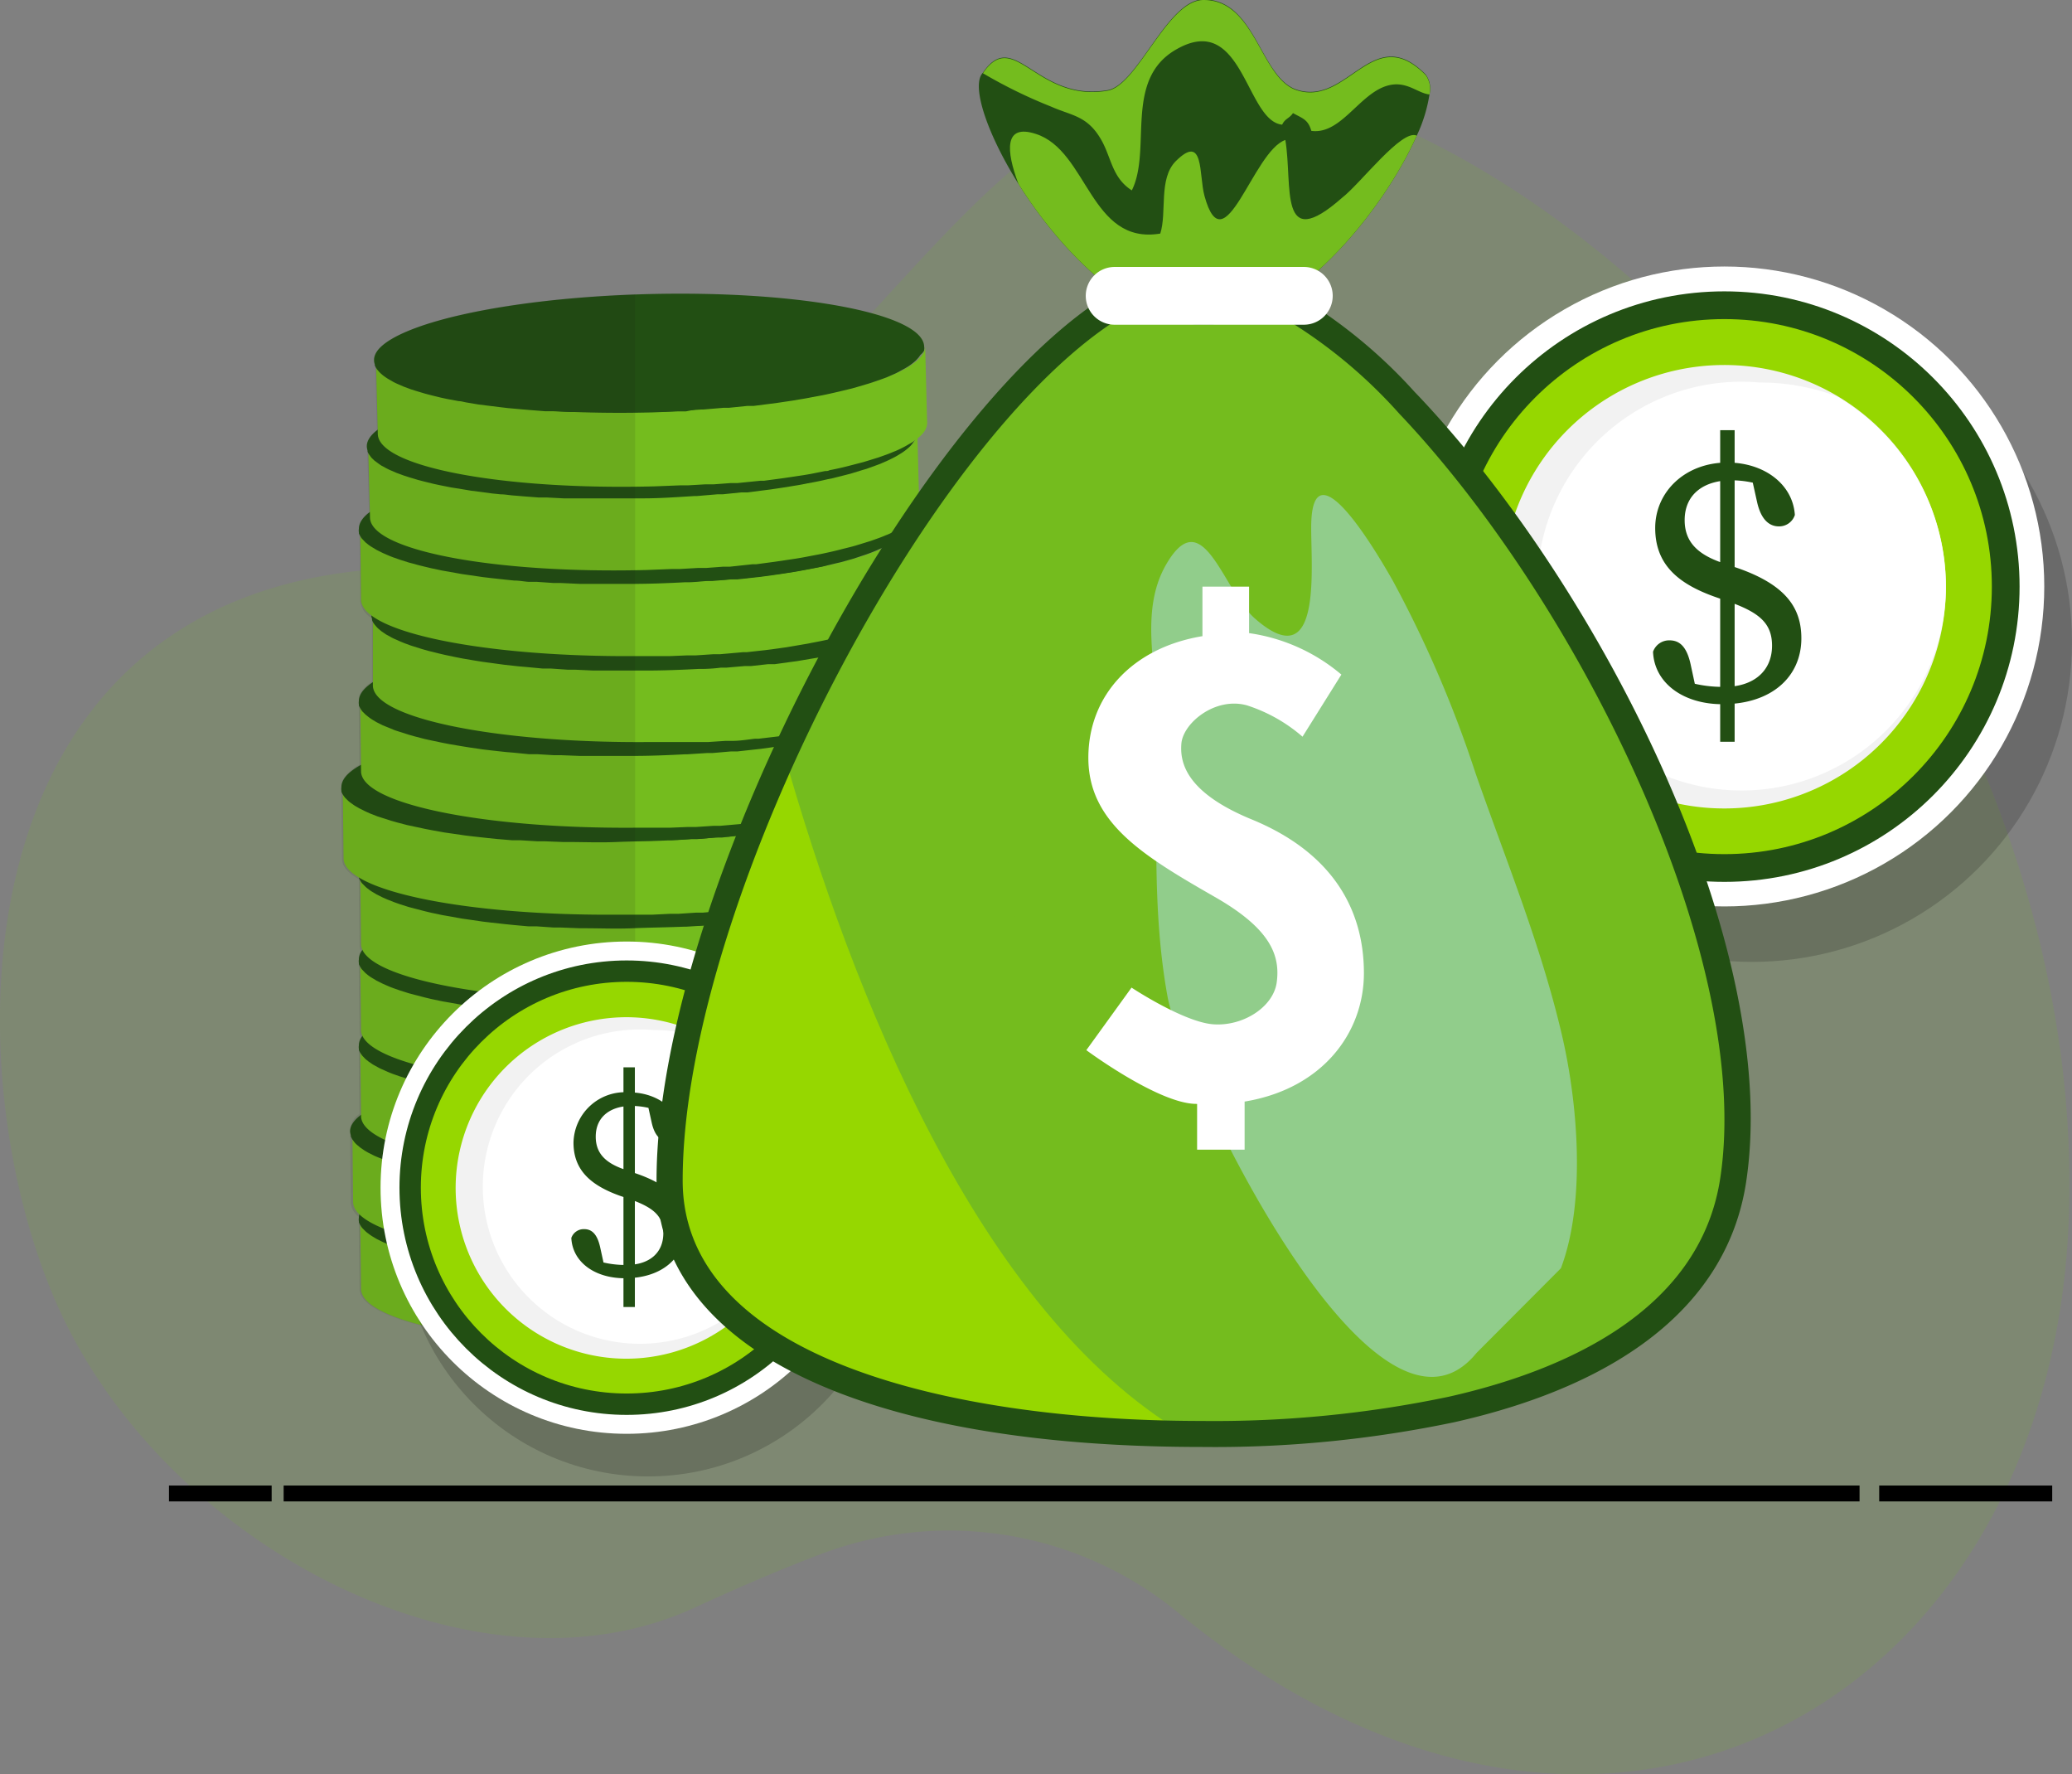<svg xmlns="http://www.w3.org/2000/svg" viewBox="0 0 143.47 122.82"><rect x="0" y="0" width="143.47" height="122.82" fill="#808080" stroke="none"/><defs><style>.cls-1{isolation:isolate;}.cls-2,.cls-5{fill:#74bc1e;}.cls-2{opacity:0.14;}.cls-3,.cls-4{fill:none;stroke:#000;stroke-width:1.1px;}.cls-3{stroke-linecap:square;}.cls-10,.cls-12,.cls-3,.cls-4{stroke-miterlimit:10;}.cls-6{fill:#224f13;}.cls-7{fill:#1d1d1b;opacity:0.1;}.cls-8{opacity:0.17;mix-blend-mode:multiply;}.cls-9{fill:#fff;}.cls-10,.cls-12,.cls-14{fill:#96d700;}.cls-10,.cls-12{stroke:#224f13;}.cls-10{stroke-width:1.92px;}.cls-11{fill:#f2f2f2;}.cls-12{stroke-width:1.48px;}.cls-13{fill:#aedef8;opacity:0.5;mix-blend-mode:soft-light;}</style></defs><title>15</title><g class="cls-1"><g id="Layer_1" data-name="Layer 1"><path class="cls-2" d="M411.15,444.21a25,25,0,0,0-24.73-4.13c-2.65,1-5.59,2.25-8.8,3.73-15.17,7-36.77-4.28-44.17-21s-7-50.4,24.52-51,36.19-38.53,60.71-33.08,55.26,40.67,54.09,77.83C471.71,450.29,440.85,468.48,411.15,444.21Z" transform="translate(-329.51 -332.52)"/><line class="cls-3" x1="130.67" y1="103.39" x2="141.55" y2="103.39"/><polyline class="cls-4" points="128.76 103.39 126.02 103.39 100.95 103.39 19.64 103.39"/><line class="cls-4" x1="11.7" y1="103.39" x2="18.81" y2="103.39"/><path class="cls-5" d="M392.56,421.52l-.05-5.12a1.16,1.16,0,0,1-.09.4l0,0a1.57,1.57,0,0,1-.27.4h0a3.13,3.13,0,0,1-.42.36l-.13.09a4.45,4.45,0,0,1-.43.26l-.18.1c-.22.11-.46.23-.72.33l-.14.06c-.23.09-.47.18-.73.26l-.31.1-.69.21-.36.1-.85.21-.27.07-1.23.25-.31.05c-.33.07-.67.12-1,.18l-.47.07-1,.14-.48.07-1.27.14-.25,0-1.59.14-.47,0-1.2.08-.58,0-1.21.06-.55,0c-.58,0-1.17,0-1.77,0-10.51.11-19.06-1.64-19.09-3.91l.06,5.12c0,2.27,8.57,4,19.08,3.91.6,0,1.19,0,1.78,0l.54,0,1.21-.06.58,0,1.21-.08.46,0,1.59-.14.25,0,1.27-.14.48-.07,1-.14.47-.07,1-.18.3-.05c.43-.08.84-.17,1.23-.26l.27-.06.86-.21.35-.1.69-.21.31-.1c.26-.09.51-.17.73-.27l.14-.05.72-.33.18-.1.3-.17.13-.09.14-.09a3.76,3.76,0,0,0,.41-.36h0a1.29,1.29,0,0,0,.27-.37s0,0,0,0a0,0,0,0,1,0,0A1,1,0,0,0,392.56,421.52Z" transform="translate(-329.51 -332.52)"/><path class="cls-6" d="M392.44,416.71s0,0,0-.06a.83.83,0,0,0,0-.22s0,0,0,0c0-2.28-8.57-4-19.08-3.92-6.75.07-12.65.88-16,2.06-1.88.66-3,1.43-3,2.25a.73.73,0,0,0,0,.25l0,.07a1.27,1.27,0,0,0,.12.23,1.36,1.36,0,0,0,.12.17l.22.22a1.56,1.56,0,0,0,.2.16,3,3,0,0,0,.32.22l.25.15.42.21.32.14.51.2.37.12.6.19.42.12.69.18.46.1.76.16.52.1.83.15.56.08.89.13.59.07,1,.11.59.05,1,.1.57,0,1.16.07.5,0,1.29.05h.28c1.12,0,2.27.05,3.44,0s2.4-.05,3.55-.11h.16l1.41-.09.37,0,1.27-.11.45,0,1.17-.13.46-.05q.56-.06,1.08-.15l.47-.06,1-.17.43-.07.94-.19.39-.08.87-.2.35-.09.79-.22.31-.09.69-.24.27-.1.59-.24.23-.11a4.48,4.48,0,0,0,.49-.26,1.18,1.18,0,0,0,.19-.11c.13-.09.26-.17.37-.26l.14-.12a2.05,2.05,0,0,0,.25-.27l.1-.13A1.66,1.66,0,0,0,392.44,416.71Z" transform="translate(-329.51 -332.52)"/><path class="cls-5" d="M392,415.56l-.05-5.12a1,1,0,0,1-.09.4s0,0,0,0a1.53,1.53,0,0,1-.27.39h0a3,3,0,0,1-.41.36l-.13.09c-.13.09-.28.17-.44.26l-.17.1c-.22.11-.46.22-.73.33l-.13,0-.73.27-.32.1-.68.21-.36.1-.86.21-.27.06-1.22.26-.31.05-1,.18-.47.07-1,.14-.48.06c-.41.06-.84.1-1.27.15l-.25,0-1.58.14-.47,0-1.21.08-.57,0-1.22.06h-.54c-.59,0-1.18,0-1.77,0-10.52.11-19.07-1.64-19.09-3.91l.05,5.12c0,2.27,8.57,4,19.09,3.91l1.77,0,.55,0,1.21-.05.58,0,1.2-.08.47,0,1.58-.14.25,0,1.27-.15.49-.06,1-.14.47-.07,1-.18.31,0,1.23-.26.27-.06.85-.21.36-.1.69-.21.31-.1.73-.27.13-.05c.27-.11.51-.22.73-.33l.17-.1.3-.17.14-.09.13-.1a2.42,2.42,0,0,0,.41-.35h0a1.47,1.47,0,0,0,.26-.37v0s0,0,0,0A.92.92,0,0,0,392,415.56Z" transform="translate(-329.51 -332.52)"/><path class="cls-6" d="M391.83,410.74s0,0,0-.05a.56.56,0,0,0,0-.22s0,0,0,0c0-2.28-8.56-4-19.08-3.93-6.74.07-12.65.89-16,2.07-1.89.66-3,1.43-3,2.24a1.11,1.11,0,0,0,.05.25s0,.05,0,.08a1.51,1.51,0,0,0,.11.22l.13.18a1.52,1.52,0,0,0,.22.22l.19.16.32.22.26.15.42.21.31.13.52.2.37.13.6.19.42.12.68.18.47.1.76.16.51.1.83.14.56.09.89.13.59.07,1,.11.58.05,1.06.1.57,0,1.15.07.51,0,1.29.05h.28c1.11,0,2.26,0,3.44,0s2.39-.05,3.54-.11h.16l1.41-.09.38,0,1.27-.11.44,0,1.17-.13.47-.05,1.08-.15.46-.06,1-.17.43-.07.94-.19.4-.08.87-.2.35-.09.78-.22.31-.09.69-.24.28-.1.59-.25.23-.1c.17-.09.34-.17.49-.26l.18-.11a4,4,0,0,0,.37-.27l.15-.12a2.11,2.11,0,0,0,.25-.27l.09-.13A1.11,1.11,0,0,0,391.83,410.74Z" transform="translate(-329.51 -332.52)"/><path class="cls-5" d="M392.56,409.6l-.05-5.12a1.1,1.1,0,0,1-.09.39.08.08,0,0,0,0,0,1.9,1.9,0,0,1-.28.39h0a2.51,2.51,0,0,1-.42.35l-.13.1-.43.26-.18.1-.72.33-.14.05-.73.27-.31.1-.69.21-.35.09-.86.22-.27.06-1.23.26-.3.05-1,.18-.47.07-1,.14-.48.06-1.27.15-.25,0-1.59.14-.46,0-1.21.08-.58,0-1.21.05-.54,0-1.78,0c-10.51.11-19.06-1.64-19.09-3.91l.06,5.11c0,2.27,8.57,4,19.08,3.92l1.78,0,.54,0,1.21,0,.58,0,1.21-.08.46,0c.54,0,1.07-.09,1.59-.15l.25,0,1.27-.15.48-.06,1-.14.47-.07,1-.18.3-.06c.43-.08.84-.16,1.23-.25l.27-.06.86-.22.35-.09.69-.21.32-.1.73-.27.13-.05.72-.33.18-.1.3-.17.14-.1.13-.09a2.89,2.89,0,0,0,.41-.35h0a1.67,1.67,0,0,0,.26-.37s0,0,0,0v0A.92.92,0,0,0,392.56,409.6Z" transform="translate(-329.51 -332.52)"/><path class="cls-6" d="M392.44,404.78l0-.06a.76.76,0,0,0,0-.21v0c0-2.28-8.57-4-19.08-3.93-6.75.07-12.65.89-16,2.07-1.89.66-3,1.43-3,2.24a.73.73,0,0,0,0,.25l0,.08a1.19,1.19,0,0,0,.12.22l.12.17.22.23.2.16.32.22.26.14a2.74,2.74,0,0,0,.42.21l.31.14c.16.07.33.14.51.2l.37.13.6.19.42.12.69.17.47.11.75.16.52.1.83.14.56.09.89.12.59.08,1,.11.59.05,1,.1.58,0,1.15.08.51,0,1.28.06h.28c1.12,0,2.27.05,3.44,0s2.4,0,3.55-.11h.16c.48,0,.94-.05,1.41-.09l.38,0,1.27-.11.44,0,1.17-.13.46,0,1.09-.15.46-.06,1-.17.43-.08c.32-.05.63-.12.94-.18l.39-.08.87-.21.35-.08.79-.22.31-.1.69-.23.27-.1c.21-.08.41-.16.6-.25l.22-.1c.18-.09.34-.17.49-.26l.19-.11a4,4,0,0,0,.37-.27l.14-.12a3.25,3.25,0,0,0,.26-.27l.09-.13A1.66,1.66,0,0,0,392.44,404.78Z" transform="translate(-329.51 -332.52)"/><path class="cls-5" d="M392.56,403.63l-.05-5.12a1.11,1.11,0,0,1-.09.4l0,0a1.53,1.53,0,0,1-.27.39h0a3.11,3.11,0,0,1-.42.35l-.13.09-.43.27-.18.09c-.22.12-.46.23-.72.34l-.14.05-.73.27-.31.1-.69.2-.36.1c-.27.08-.56.15-.85.22l-.27.06c-.39.09-.8.17-1.23.25l-.31.06-1,.18-.47.07-1,.14-.48.06-1.27.15-.25,0c-.52.06-1.05.1-1.59.14l-.47,0-1.2.08-.58,0-1.21.05-.55,0-1.77,0c-10.51.11-19.06-1.65-19.09-3.92l.06,5.12c0,2.27,8.57,4,19.08,3.92l1.78,0,.54,0,1.21-.05.58,0,1.21-.08.46,0,1.59-.14.25,0,1.27-.14.48-.06,1-.14.47-.08,1-.17.3-.06c.43-.08.84-.16,1.23-.25l.27-.07c.3-.06.58-.14.86-.21l.35-.1.69-.2.31-.1.73-.27.14-.05c.26-.11.5-.22.72-.34l.18-.09.3-.17.13-.1.14-.09a3.73,3.73,0,0,0,.41-.35h0a1.45,1.45,0,0,0,.27-.37,26875061300.94,26875061300.94,0,0,1,0-.06A.93.93,0,0,0,392.56,403.63Z" transform="translate(-329.51 -332.52)"/><path class="cls-6" d="M392.44,398.82s0,0,0-.06a.76.76,0,0,0,0-.21v0c0-2.27-8.57-4-19.08-3.92-6.75.07-12.65.89-16,2.07-1.88.66-3,1.42-3,2.24a.73.73,0,0,0,0,.25s0,.05,0,.08a1.19,1.19,0,0,0,.12.22.66.66,0,0,0,.12.17l.22.23.2.16a3,3,0,0,0,.32.21l.25.15.42.21.32.14c.16.07.33.14.51.2l.37.13.6.19.42.11.69.18.46.11.76.16.52.09.83.15.56.08.89.13.59.07,1,.11.59.06c.35,0,.69.07,1,.09l.57,0,1.16.08.5,0,1.29.06h.28c1.12,0,2.27.05,3.44,0s2.4-.05,3.55-.11h.16c.48,0,.94-.06,1.41-.09l.37,0,1.27-.11.45,0,1.17-.13.46-.05,1.08-.15.47-.07,1-.16.43-.08.94-.18.39-.08.87-.21.35-.08.79-.22.31-.1.69-.23.27-.1.59-.25.23-.1.49-.26.19-.11.37-.27.14-.12a2.05,2.05,0,0,0,.25-.27,1.13,1.13,0,0,0,.1-.13A1.66,1.66,0,0,0,392.44,398.82Z" transform="translate(-329.51 -332.52)"/><path class="cls-5" d="M392.56,397.67l-.05-5.12a1.11,1.11,0,0,1-.09.4l0,0a1.41,1.41,0,0,1-.27.4h0a2.54,2.54,0,0,1-.42.36l-.13.09-.43.27-.18.09c-.22.12-.46.23-.72.34l-.14.05-.73.27-.31.1-.69.2-.36.1-.85.21-.27.07c-.39.09-.8.17-1.23.25l-.31.06-1,.17-.47.08-1,.14-.48.06-1.27.14-.25,0-1.59.14-.47,0-1.2.08-.58,0-1.21.05-.55,0-1.77,0c-10.51.1-19.06-1.65-19.09-3.92l.06,5.12c0,2.27,8.57,4,19.08,3.92l1.78,0,.54,0,1.21-.05.58,0,1.21-.07.46,0,1.59-.14.25,0,1.27-.14.48-.07,1-.14.47-.07,1-.17.3-.06,1.23-.25.27-.07.86-.21.35-.1c.24-.07.47-.13.69-.21l.31-.1c.26-.08.51-.17.73-.26l.14-.05c.26-.11.5-.22.72-.34l.18-.1.3-.16.13-.1.14-.09a3.76,3.76,0,0,0,.41-.36h0a1.49,1.49,0,0,0,.27-.38v0a0,0,0,0,1,0,0A.93.93,0,0,0,392.56,397.67Z" transform="translate(-329.51 -332.52)"/><path class="cls-6" d="M392.44,392.86s0,0,0-.06a.83.83,0,0,0,0-.22v0c0-2.28-8.57-4-19.08-3.92-6.75.07-12.65.89-16,2.07-1.88.65-3,1.42-3,2.24a.73.73,0,0,0,0,.25l0,.07a1.27,1.27,0,0,0,.12.23.88.88,0,0,0,.12.17l.22.22a1.56,1.56,0,0,0,.2.16,2,2,0,0,0,.32.22l.25.15.42.21.32.14.51.2.37.13.6.19.42.11.69.18.46.11.76.16.52.09.83.15.56.08.89.13.59.07,1,.11.59.06,1,.09.57,0,1.16.08.5,0,1.29.05h.28c1.12,0,2.27.05,3.44,0s2.4-.06,3.55-.11h.16l1.41-.09.37,0,1.27-.1.45,0,1.17-.13.46-.06,1.08-.14.47-.07,1-.16.43-.08.94-.18.39-.09.87-.2.35-.09.79-.22L389,395l.69-.23.27-.1.59-.25.23-.11a4.48,4.48,0,0,0,.49-.26,1.18,1.18,0,0,0,.19-.11,3.47,3.47,0,0,0,.37-.26l.14-.12a2.05,2.05,0,0,0,.25-.27,1.13,1.13,0,0,0,.1-.13A1.66,1.66,0,0,0,392.44,392.86Z" transform="translate(-329.51 -332.52)"/><path class="cls-5" d="M391.35,391.71l-.05-5.12a1,1,0,0,1-.09.4,0,0,0,0,0,0,0,1.71,1.71,0,0,1-.28.4h0a3.13,3.13,0,0,1-.42.36l-.13.09a4.45,4.45,0,0,1-.43.26l-.18.1c-.22.11-.46.23-.72.33l-.14.06c-.23.09-.47.18-.73.26l-.31.1-.69.21-.35.1-.86.21-.27.07-1.23.25-.3.05c-.34.07-.68.12-1,.18l-.47.07-1,.14-.48.07-1.27.14-.25,0-1.59.14-.46,0-1.21.08c-.19,0-.38,0-.58,0-.4,0-.8,0-1.21.06l-.54,0c-.59,0-1.18,0-1.78,0-10.51.11-19.06-1.64-19.09-3.91l.06,5.12c0,2.27,8.57,4,19.08,3.91.6,0,1.19,0,1.78,0l.54,0,1.21-.06.58,0,1.21-.08.47,0,1.58-.14.25,0,1.27-.14.48-.07,1-.14.47-.07,1-.18.3-.05c.43-.08.84-.17,1.23-.26l.27-.06.86-.21.35-.1.69-.21.32-.1c.25-.09.5-.17.73-.27l.13-.05.72-.33.18-.1.3-.17.14-.09.13-.09a3,3,0,0,0,.41-.36h0a1.72,1.72,0,0,0,.26-.38v-.05A1,1,0,0,0,391.35,391.71Z" transform="translate(-329.51 -332.52)"/><path class="cls-6" d="M391.23,386.9l0-.06a.83.83,0,0,0,0-.22s0,0,0,0c0-2.28-8.57-4-19.08-3.92-6.75.07-12.65.89-16,2.06-1.89.66-3,1.43-3,2.25a.73.73,0,0,0,0,.25l0,.07a1.27,1.27,0,0,0,.12.23l.12.17.22.22a1.56,1.56,0,0,0,.2.16c.1.07.2.15.32.22l.26.15.42.21.31.14.51.2.37.12.6.19.42.12.69.18.47.1.75.16.52.1.83.15.56.08.89.13.59.07,1,.11.59.06,1.06.09.57,0,1.15.07.51,0,1.28.05h.28c1.12,0,2.27.05,3.44,0s2.4-.05,3.55-.11H376l1.41-.09.38,0,1.27-.11.44,0,1.17-.13.46-.05,1.09-.14.46-.07,1-.17.43-.07.94-.19.4-.08.86-.2.35-.09.79-.22.31-.09.69-.24a2.15,2.15,0,0,0,.27-.1l.6-.24.22-.11a4.48,4.48,0,0,0,.49-.26,1.18,1.18,0,0,0,.19-.11,4,4,0,0,0,.37-.26l.14-.12a2.17,2.17,0,0,0,.26-.27l.09-.13A1.66,1.66,0,0,0,391.23,386.9Z" transform="translate(-329.51 -332.52)"/><path class="cls-5" d="M392.56,385.75l-.05-5.12a1.16,1.16,0,0,1-.09.4l0,0a1.53,1.53,0,0,1-.27.39h0a3.13,3.13,0,0,1-.42.36l-.13.09c-.13.09-.28.17-.43.26l-.18.1-.72.33-.14,0-.73.27-.31.1-.69.21-.36.1-.85.21-.27.06c-.39.09-.8.18-1.23.26l-.31.05-1,.18-.47.07-1,.14-.48.06c-.42.06-.84.1-1.27.15l-.25,0-1.59.14-.47,0-1.2.08-.58,0-1.21.06-.55,0c-.58,0-1.17,0-1.77,0-10.51.11-19.06-1.64-19.09-3.91l.06,5.12c0,2.27,8.57,4,19.08,3.91.6,0,1.19,0,1.78,0l.54,0,1.21-.05.58,0,1.21-.08.46,0,1.59-.14.25,0c.43-.05.86-.09,1.27-.15l.48-.06,1-.14.47-.07,1-.18.3,0c.43-.08.84-.17,1.23-.26l.27-.06.86-.21.35-.1.69-.21.31-.1.73-.27.14,0,.72-.33.18-.1.3-.17.13-.09.14-.1a2.89,2.89,0,0,0,.41-.35h0a1.29,1.29,0,0,0,.27-.37v0a0,0,0,0,1,0,0A1,1,0,0,0,392.56,385.75Z" transform="translate(-329.51 -332.52)"/><path class="cls-6" d="M392.44,380.93l0-.05a.83.83,0,0,0,0-.22s0,0,0,0c0-2.28-8.57-4-19.08-3.92-6.75.06-12.65.88-16,2.06-1.88.66-3,1.43-3,2.25a.71.71,0,0,0,0,.24l0,.08a2.63,2.63,0,0,0,.24.4l.22.22.2.16a3,3,0,0,0,.32.22l.25.15.42.21.32.13.51.21.37.12.6.19.42.12.69.18.46.1.76.16.52.1.83.14.56.09.89.13.59.07,1,.11.59.05,1,.1.57,0,1.16.07.5,0,1.29.05h.28c1.12,0,2.27,0,3.44,0s2.4-.05,3.55-.11h.16l1.41-.09.37,0,1.27-.11.45,0,1.17-.13.46-.05,1.08-.15.47-.06,1-.17.43-.07.94-.19.39-.08.87-.2.35-.09.79-.22.31-.09.69-.24.27-.1.59-.24.23-.11a4.48,4.48,0,0,0,.49-.26l.19-.11.37-.27.14-.12a1.57,1.57,0,0,0,.25-.27.64.64,0,0,0,.1-.13A1.34,1.34,0,0,0,392.44,380.93Z" transform="translate(-329.51 -332.52)"/><path class="cls-5" d="M393.42,379.79l-.05-5.12a.92.92,0,0,1-.09.39s0,0,0,0a1.83,1.83,0,0,1-.27.39h0a2.42,2.42,0,0,1-.41.35l-.13.1-.44.26-.18.1-.72.33-.13.05-.73.27-.32.1-.69.21-.35.1-.86.21-.27.06c-.39.09-.8.18-1.23.26l-.3.05-1,.18-.47.07-1,.14-.48.06-1.27.15-.25,0-1.58.14-.47,0-1.21.08-.58,0-1.21.05-.54,0-1.78,0c-10.51.11-19.06-1.64-19.08-3.91l0,5.11c0,2.27,8.57,4,19.09,3.92l1.77,0,.55,0,1.21,0,.57,0,1.21-.08.47,0c.54,0,1.07-.09,1.58-.15l.25,0,1.27-.15.48-.06,1-.14.46-.07,1-.18.31-.06c.42-.08.83-.16,1.22-.25l.27-.06c.3-.07.59-.14.86-.22l.36-.09.69-.21.31-.1.73-.27.13-.05c.27-.11.51-.22.73-.33l.17-.1.3-.17.14-.1.13-.09a2.42,2.42,0,0,0,.41-.35h0a1.67,1.67,0,0,0,.26-.37v0a.06.06,0,0,0,0,0A.92.92,0,0,0,393.42,379.79Z" transform="translate(-329.51 -332.52)"/><path class="cls-6" d="M393.3,375l0-.06a.51.51,0,0,0,0-.21v0c0-2.28-8.56-4-19.08-3.93-6.74.07-12.65.89-16,2.07-1.89.66-3,1.43-3,2.24a.74.74,0,0,0,.05.25s0,.05,0,.08a.76.76,0,0,0,.11.22,1.09,1.09,0,0,0,.13.17,1.56,1.56,0,0,0,.22.23l.19.16.32.22.26.14a2.74,2.74,0,0,0,.42.21l.31.14c.17.07.33.14.52.2a3.19,3.19,0,0,0,.37.13l.6.19.42.12.68.17.47.11.76.16.51.1.83.14.56.09.89.12.59.08,1,.11.58.05,1.06.1.57,0,1.15.08.51,0,1.29.06h.28c1.11,0,2.26,0,3.43,0s2.4-.05,3.55-.11h.16q.72,0,1.41-.09l.38,0,1.27-.11.44,0,1.17-.13.47,0,1.08-.15.46-.06,1-.17.43-.07.94-.19.4-.08.86-.2.36-.09.78-.22.31-.1c.25-.07.47-.15.69-.23l.28-.1.59-.25.23-.1c.17-.09.34-.17.49-.26l.18-.11a4,4,0,0,0,.37-.27l.14-.12a2.17,2.17,0,0,0,.26-.27l.09-.13A1.11,1.11,0,0,0,393.3,375Z" transform="translate(-329.51 -332.52)"/><path class="cls-5" d="M392.56,373.82l-.05-5.12a1.11,1.11,0,0,1-.09.4s0,0,0,0a1.53,1.53,0,0,1-.27.39h0a2.51,2.51,0,0,1-.42.35l-.13.09-.43.27-.18.1-.72.33-.14.05-.73.27-.31.1-.69.2-.36.1c-.27.08-.56.15-.85.22l-.27.06c-.39.09-.8.17-1.23.25l-.31.06-1,.18-.47.07-1,.14-.48.06-1.27.15-.25,0c-.52.06-1.05.1-1.59.15l-.47,0-1.2.08-.58,0-1.21.05-.55,0-1.77,0c-10.51.11-19.06-1.65-19.09-3.92l.06,5.12c0,2.27,8.57,4,19.08,3.92l1.78,0,.54,0,1.21-.05.58,0,1.21-.08.46,0,1.59-.14.25,0,1.27-.14.48-.06,1-.14.47-.08,1-.17.3-.06c.43-.08.84-.16,1.23-.25l.27-.07c.3-.06.58-.14.86-.21l.35-.1.69-.2.31-.1.73-.27.14-.05c.26-.11.5-.22.72-.34l.18-.09.3-.17.13-.1.14-.09a3.73,3.73,0,0,0,.41-.35h0a1.45,1.45,0,0,0,.27-.37s0,0,0,0,0,0,0,0A.93.93,0,0,0,392.56,373.82Z" transform="translate(-329.51 -332.52)"/><path class="cls-6" d="M392.44,369s0,0,0-.06a.76.76,0,0,0,0-.21s0,0,0,0c0-2.27-8.57-4-19.08-3.92-6.75.07-12.65.89-16,2.07-1.88.66-3,1.42-3,2.24a.73.73,0,0,0,0,.25s0,.05,0,.08a1.19,1.19,0,0,0,.12.22.66.66,0,0,0,.12.17l.22.23.2.16a3,3,0,0,0,.32.21l.25.15.42.21.32.14c.16.07.33.14.51.2l.37.13.6.19.42.11c.22.07.45.12.69.18l.46.11.76.16.52.09.83.15.56.08.89.13.59.07,1,.11.59.06c.35,0,.69.07,1,.09l.57,0,1.16.08.5,0,1.29.06h.28c1.12,0,2.27,0,3.44,0s2.4-.05,3.55-.11h.16c.48,0,.94-.06,1.41-.09l.37,0,1.27-.11.45,0,1.17-.13.46-.05,1.08-.15.47-.07,1-.16.43-.08.94-.18.39-.08.87-.21.35-.08.79-.22.31-.1.69-.23.27-.1c.21-.08.41-.16.59-.25l.23-.1.49-.26.19-.11.37-.27.14-.12a2.05,2.05,0,0,0,.25-.27,1.13,1.13,0,0,0,.1-.13A1.66,1.66,0,0,0,392.44,369Z" transform="translate(-329.51 -332.52)"/><path class="cls-5" d="M393.16,367.57l-.13-5.12a1.1,1.1,0,0,1-.08.4l0,0a1.47,1.47,0,0,1-.26.39h0a3.61,3.61,0,0,1-.4.36l-.13.1c-.13.09-.28.18-.44.27l-.17.1c-.22.11-.46.23-.72.34l-.13.06-.73.27-.31.11-.68.22-.36.1-.85.23-.27.07-1.22.27-.31.06-1,.19-.47.08-1,.16-.48.07-1.27.16-.25,0-1.58.17-.47,0-1.2.1-.58,0-1.21.07-.54,0c-.59,0-1.18.05-1.78.06-10.51.27-19.08-1.35-19.14-3.62l.13,5.12c.06,2.27,8.63,3.89,19.14,3.62l1.78-.07.54,0,1.21-.07.58,0,1.2-.09.47,0,1.58-.17.25,0,1.27-.17.48-.07,1-.15.47-.08,1-.19.31-.06c.42-.09.83-.18,1.22-.28l.27-.07c.29-.07.58-.14.85-.22l.36-.11.68-.21.31-.11c.26-.09.5-.18.73-.28l.13-.05c.26-.11.5-.23.72-.35a1,1,0,0,0,.17-.1l.3-.17.14-.1.13-.09a3.61,3.61,0,0,0,.4-.36h0a1.51,1.51,0,0,0,.26-.38v0a0,0,0,0,1,0,0A1.14,1.14,0,0,0,393.16,367.57Z" transform="translate(-329.51 -332.52)"/><path class="cls-6" d="M393,362.76s0,0,0-.06a.53.53,0,0,0,0-.22v0c-.06-2.27-8.63-3.89-19.14-3.62-6.74.17-12.63,1.08-16,2.31-1.87.69-3,1.47-2.95,2.29a1.11,1.11,0,0,0,.05.25l0,.07a.94.94,0,0,0,.12.22l.13.18c.06.07.14.14.22.22l.2.15c.1.07.2.15.32.22l.26.14a4.09,4.09,0,0,0,.42.2l.32.14.52.19.37.12.6.18.42.11.69.17.47.1.76.15.52.08.83.14.56.07.89.12.59.06c.32,0,.64.07,1,.09l.59.05,1.05.08.57,0,1.16.06h.51l1.28,0h.28c1.12,0,2.27,0,3.44,0s2.4-.09,3.55-.16h.16l1.41-.12c.12,0,.25,0,.37,0l1.27-.13.45,0,1.16-.15.47-.06,1.07-.16.47-.08c.34-.05.67-.11,1-.18l.43-.08c.33-.06.64-.13.94-.2l.39-.08.87-.22.35-.09.78-.24.31-.09.69-.25.27-.1.59-.26.22-.11a4.49,4.49,0,0,0,.49-.27l.18-.11a4,4,0,0,0,.37-.27l.14-.12a1.62,1.62,0,0,0,.25-.28l.09-.13A1.66,1.66,0,0,0,393,362.76Z" transform="translate(-329.51 -332.52)"/><path class="cls-5" d="M393.7,361.6l-.13-5.12a1.1,1.1,0,0,1-.08.4l0,0a1.76,1.76,0,0,1-.26.39h0a3,3,0,0,1-.41.36l-.13.1c-.13.09-.27.18-.43.27l-.17.1c-.22.11-.46.23-.72.34l-.13.05c-.23.1-.47.19-.73.28l-.31.11-.69.22-.35.1-.85.23-.27.06c-.39.1-.8.19-1.23.28l-.3.06-1,.19-.46.08-1,.15-.48.07-1.27.17-.25,0-1.58.17-.47,0-1.2.1-.58,0L377,361l-.55,0-1.77.07c-10.51.27-19.09-1.35-19.14-3.62l.13,5.12c.06,2.27,8.63,3.89,19.14,3.62l1.78-.07.54,0,1.21-.07.58,0,1.2-.09.47,0,1.58-.16.25,0,1.27-.17.48-.07,1-.15.47-.08,1-.2c.1,0,.21,0,.31-.06.42-.08.83-.17,1.22-.27l.27-.07.85-.22.36-.11.68-.21.31-.11c.26-.09.5-.18.73-.28l.13-.05c.26-.11.5-.23.72-.35l.17-.1.3-.17.14-.1.13-.09a3.61,3.61,0,0,0,.4-.36h0a1.51,1.51,0,0,0,.26-.38v0l0,0A1.14,1.14,0,0,0,393.7,361.6Z" transform="translate(-329.51 -332.52)"/><path class="cls-6" d="M393.5,356.79s0,0,0-.06a.56.56,0,0,0,0-.22v0c-.06-2.27-8.63-3.9-19.14-3.63-6.74.18-12.63,1.09-16,2.32-1.88.69-3,1.47-2.95,2.29a.74.74,0,0,0,.05.25l0,.07a.94.94,0,0,0,.12.22,1.09,1.09,0,0,0,.13.17,1.52,1.52,0,0,0,.22.22,1.56,1.56,0,0,0,.2.16,3,3,0,0,0,.32.21l.26.15a4.09,4.09,0,0,0,.42.2l.32.14.51.19.38.12.6.18.42.11.69.17.47.1.76.14c.17,0,.34.06.52.09l.83.14.56.07.89.11.59.07,1,.09.59.05,1,.08.57,0,1.16.05.51,0,1.28,0h.28c1.12,0,2.27,0,3.44,0s2.4-.09,3.55-.17h.15l1.42-.12.37,0,1.27-.13.44,0,1.17-.15.46-.06,1.08-.16.47-.08c.34-.05.67-.12,1-.18l.43-.08c.33-.06.63-.13.94-.2l.39-.09.87-.21.35-.1.78-.23.31-.1.69-.24.27-.1.59-.26.22-.11.49-.27.18-.11a4,4,0,0,0,.37-.27l.14-.12a3.15,3.15,0,0,0,.25-.28l.09-.13A1.07,1.07,0,0,0,393.5,356.79Z" transform="translate(-329.51 -332.52)"/><path class="cls-7" d="M358.44,355.17c-1.88.69-3,1.47-2.95,2.29v0l.12,4.85a1.5,1.5,0,0,0-.67,1.1v0l.12,4.58a1.5,1.5,0,0,0-.66,1.06v0l.06,5.1a1.56,1.56,0,0,0,.81,1.17l0,4.38c-.59.4-.92.82-.92,1.26h0l.05,4.49c-.79.46-1.26,1-1.26,1.46v0l.06,5.1c0,.49.42.95,1.16,1.38l.05,4.58a.85.85,0,0,0,.09.38,1.08,1.08,0,0,0-.15.46v0l.06,5.1a.92.92,0,0,0,.09.39,1,1,0,0,0-.15.45v0l.05,4.88a1.47,1.47,0,0,0-.65,1.06v0l.05,5.11a1.35,1.35,0,0,0,.55.95l.06,5c0,2.27,8.57,4,19.08,3.91V352.89C367.19,353.12,361.65,354,358.44,355.17Z" transform="translate(-329.51 -332.52)"/><g class="cls-8"><circle cx="121.32" cy="44.44" r="22.15"/></g><circle class="cls-9" cx="119.4" cy="40.6" r="22.15"/><circle class="cls-10" cx="119.4" cy="40.61" r="19.48"/><path class="cls-11" d="M464.25,373.13a15.35,15.35,0,1,1-7.58-13.23A15.36,15.36,0,0,1,464.25,373.13Z" transform="translate(-329.51 -332.52)"/><path class="cls-9" d="M464.25,373.13A14.15,14.15,0,1,1,451.35,359a15.16,15.16,0,0,1,5.32.95A15.36,15.36,0,0,1,464.25,373.13Z" transform="translate(-329.51 -332.52)"/><path class="cls-6" d="M452.21,377.22c0-1.56-.89-2.3-3-3.05l-.92-.32c-2.63-.93-4.17-2.28-4.17-4.78s2.07-4.53,5-4.53c2.53,0,4.53,1.49,4.67,3.63a1.14,1.14,0,0,1-1.11.79c-.57,0-1.2-.35-1.5-1.66l-.42-1.89,1.33.91a7,7,0,0,0-2.7-.55c-1.83,0-3.23.91-3.23,2.76,0,1.58,1,2.43,2.74,3l.94.32c3.37,1.18,4.4,2.79,4.4,4.86,0,2.66-2.06,4.56-5.47,4.56-2.7,0-4.71-1.46-4.8-3.63a1.18,1.18,0,0,1,1.14-.79c.62,0,1.17.33,1.46,1.65l.41,1.9-1.34-.92a8.6,8.6,0,0,0,3.25.59C450.9,380.08,452.21,379,452.21,377.22ZM448.62,373h1v10.87h-1Zm0,0V362.3h1V373Z" transform="translate(-329.51 -332.52)"/><g class="cls-8"><circle cx="44.87" cy="85.17" r="17.04"/></g><circle class="cls-9" cx="43.39" cy="82.22" r="17.04"/><circle class="cls-12" cx="43.39" cy="82.22" r="14.99"/><path class="cls-11" d="M384.7,414.74a11.82,11.82,0,1,1-5.83-10.17A11.81,11.81,0,0,1,384.7,414.74Z" transform="translate(-329.51 -332.52)"/><path class="cls-9" d="M384.7,414.74a10.88,10.88,0,1,1-9.92-10.91,11.63,11.63,0,0,1,4.09.74A11.78,11.78,0,0,1,384.7,414.74Z" transform="translate(-329.51 -332.52)"/><path class="cls-6" d="M375.44,417.89c0-1.2-.69-1.77-2.3-2.35l-.71-.24c-2-.72-3.21-1.76-3.21-3.68a3.57,3.57,0,0,1,3.83-3.48c1.95,0,3.49,1.14,3.6,2.79a.89.89,0,0,1-.86.61c-.43,0-.92-.27-1.15-1.28l-.32-1.45,1,.7a5.4,5.4,0,0,0-2.08-.43c-1.4,0-2.48.7-2.48,2.13,0,1.21.75,1.87,2.11,2.31l.72.25c2.59.9,3.38,2.14,3.38,3.73,0,2.05-1.58,3.51-4.2,3.51-2.08,0-3.62-1.12-3.7-2.79a.91.91,0,0,1,.88-.61c.48,0,.9.26,1.12,1.27l.32,1.46-1-.7a6.66,6.66,0,0,0,2.5.45C374.43,420.09,375.44,419.29,375.44,417.89Zm-2.76-3.29h.79V423h-.79Zm0,0v-8.19h.79v8.19Z" transform="translate(-329.51 -332.52)"/><path class="cls-5" d="M449.51,414.25c-1.26,8.17-8.51,13.37-19.47,15.84a79.86,79.86,0,0,1-17.34,1.7c-20.34,0-36.82-5.46-36.82-17.54,0-20.38,18.81-55.14,32.65-61.55a10.08,10.08,0,0,1,4.17-1,10.84,10.84,0,0,1,4.53,1.17,35.24,35.24,0,0,1,9.84,7.72h0C439.48,373.66,452,398.34,449.51,414.25Z" transform="translate(-329.51 -332.52)"/><path class="cls-5" d="M430,430.09a79.27,79.27,0,0,1-17.35,1.7h-1.17c-19.79-.21-35.64-5.68-35.64-17.53,0-8.4,3.19-19.25,7.92-29.54,6.74-14.69,16.59-28.24,24.73-32,2.81-.13,5.67,0,8.69.14a35.1,35.1,0,0,1,9.84,7.72c-.29.32-.86.44-1.8.19-1.6-.41-2.33-3.57-3.87-2.84-.23,1.92.78,2.87,1.54,4.45.46.94,1.8,3.65,1,4.55-1.41,1.52-2.91-1.13-3.57-2.16-.86-1.35-3.29-8.75-5.1-5.63-.77,1.32.59,10.55-2.28,8.28-2.36-1.87-1-7-2.68-9.49-1.19-.21-2,.64-2.72,1.52-1.92,2.41-2.74,5.83-4,8.63a53.62,53.62,0,0,0-3.84,12.12c-1.66,9.42.28,20,3.57,28.8,2.53,6.71,6.26,13.85,13.1,17.06C420.31,427.85,425.64,429.07,430,430.09Z" transform="translate(-329.51 -332.52)"/><path class="cls-13" d="M437.59,420.32c1.75-4.62,1.17-11.5.05-16.24-1.46-6.2-3.85-12-5.95-18a80.64,80.64,0,0,0-5.75-13.38c-.85-1.49-5.39-9.39-5.63-4.12-.12,2.52,1,11.11-3.95,6.72-2.2-2-3.57-8.1-6.11-3.69-1.88,3.27-.6,7.28-.6,11,0,6.3-.42,12.72.7,18.89.95,5.27,14.32,33.36,21.39,24.69Z" transform="translate(-329.51 -332.52)"/><path class="cls-9" d="M412.4,412.11v-3.17c-2.59.05-7.67-3.72-7.67-3.72l3.13-4.33s3.61,2.39,5.66,2.54,4.14-1.18,4.39-2.88c.27-1.93-.48-3.73-4.15-5.86-5-2.87-8.89-5.16-8.89-9.71,0-4.34,3.09-7.63,7.9-8.42v-3.43H416v3.22a12.63,12.63,0,0,1,6.39,2.87l-2.69,4.3a11,11,0,0,0-3.85-2.17c-2.2-.61-4.43,1.23-4.54,2.66-.1,1.27.28,3.34,4.83,5.22,5.39,2.2,7.81,6,7.81,10.66,0,4.13-2.87,8-8.26,8.89v3.33Z" transform="translate(-329.51 -332.52)"/><path class="cls-14" d="M411.52,431.78c-19.79-.21-35.64-5.68-35.64-17.53,0-8.4,3.19-19.25,7.92-29.54C388.55,401.38,397.25,423.33,411.52,431.78Z" transform="translate(-329.51 -332.52)"/><path class="cls-6" d="M412.7,432.69c-23.62,0-37.73-6.89-37.73-18.44,0-20.21,18.92-55.77,33.18-62.37a11,11,0,0,1,4.55-1.12,11.72,11.72,0,0,1,4.91,1.25,35.18,35.18,0,0,1,9.85,7.64h0l.27.28c12.85,13.58,25.17,38.26,22.68,54.46h0c-1.26,8.16-8.24,13.89-20.17,16.58A80.79,80.79,0,0,1,412.7,432.69Zm0-80.12a9.19,9.19,0,0,0-3.79.95c-13.81,6.4-32.13,41-32.13,60.73,0,12.27,18.56,16.64,35.92,16.64a78.91,78.91,0,0,0,17.14-1.68c7.77-1.75,17.35-5.79,18.78-15.1h0c2.32-15.08-9.47-39.36-22-52.72l-.21-.22a34.43,34.43,0,0,0-9.57-7.52A9.91,9.91,0,0,0,412.7,352.57Z" transform="translate(-329.51 -332.52)"/><path class="cls-6" d="M428.49,339.06a10.4,10.4,0,0,1-.88,2.85C425.31,347.1,419,355,412.85,355c-4.94,0-9.87-5.05-12.82-9.75-2.11-3.37-3.2-6.56-2.56-7.57a1.13,1.13,0,0,1,.1-.13c2.17-3.2,3.7,2.05,8.63,1.21,2.09-.36,4.14-6.28,6.65-6.28,3.67,0,3.91,5.56,6.56,6.28,3.47,1,5.2-4.76,8.82-1.08A1.66,1.66,0,0,1,428.49,339.06Z" transform="translate(-329.51 -332.52)"/><path class="cls-5" d="M427.61,341.91C425.31,347.1,419,355,412.85,355c-4.94,0-9.87-5.05-12.82-9.75-.87-2.31-1-4.18,1.2-3.46,3.61,1.15,3.76,7.71,8.62,6.9.47-1.46-.13-3.78,1.06-5,2-2,1.6.93,2,2.39,1.37,5,3.35-3.1,5.6-3.87.53,3.17-.53,7.93,3.93,4C423.72,345.22,426.58,341.42,427.61,341.91Z" transform="translate(-329.51 -332.52)"/><path class="cls-9" d="M421.79,353a2,2,0,0,1-2,2h-13.1a2,2,0,0,1-2-2h0a2,2,0,0,1,2-2h13.1a2,2,0,0,1,2,2Z" transform="translate(-329.51 -332.52)"/><path class="cls-5" d="M428.49,339.06c-.73-.08-1.36-.73-2.36-.7-2.28.1-3.58,3.52-5.82,3.22-.23-.8-.61-.86-1.27-1.23-.27.39-.55.37-.75.8-2.53-.25-2.7-7.87-7.33-5.21-3.67,2.09-1.67,6.92-3.08,9.76-1.41-.9-1.41-2.33-2.17-3.59-.95-1.59-2-1.58-3.42-2.21a33.83,33.83,0,0,1-4.72-2.31c2.17-3.2,3.7,2.05,8.63,1.21,2.09-.36,4.14-6.28,6.65-6.28,3.67,0,3.91,5.56,6.56,6.28,3.47,1,5.2-4.76,8.82-1.08A1.66,1.66,0,0,1,428.49,339.06Z" transform="translate(-329.51 -332.52)"/></g></g></svg>